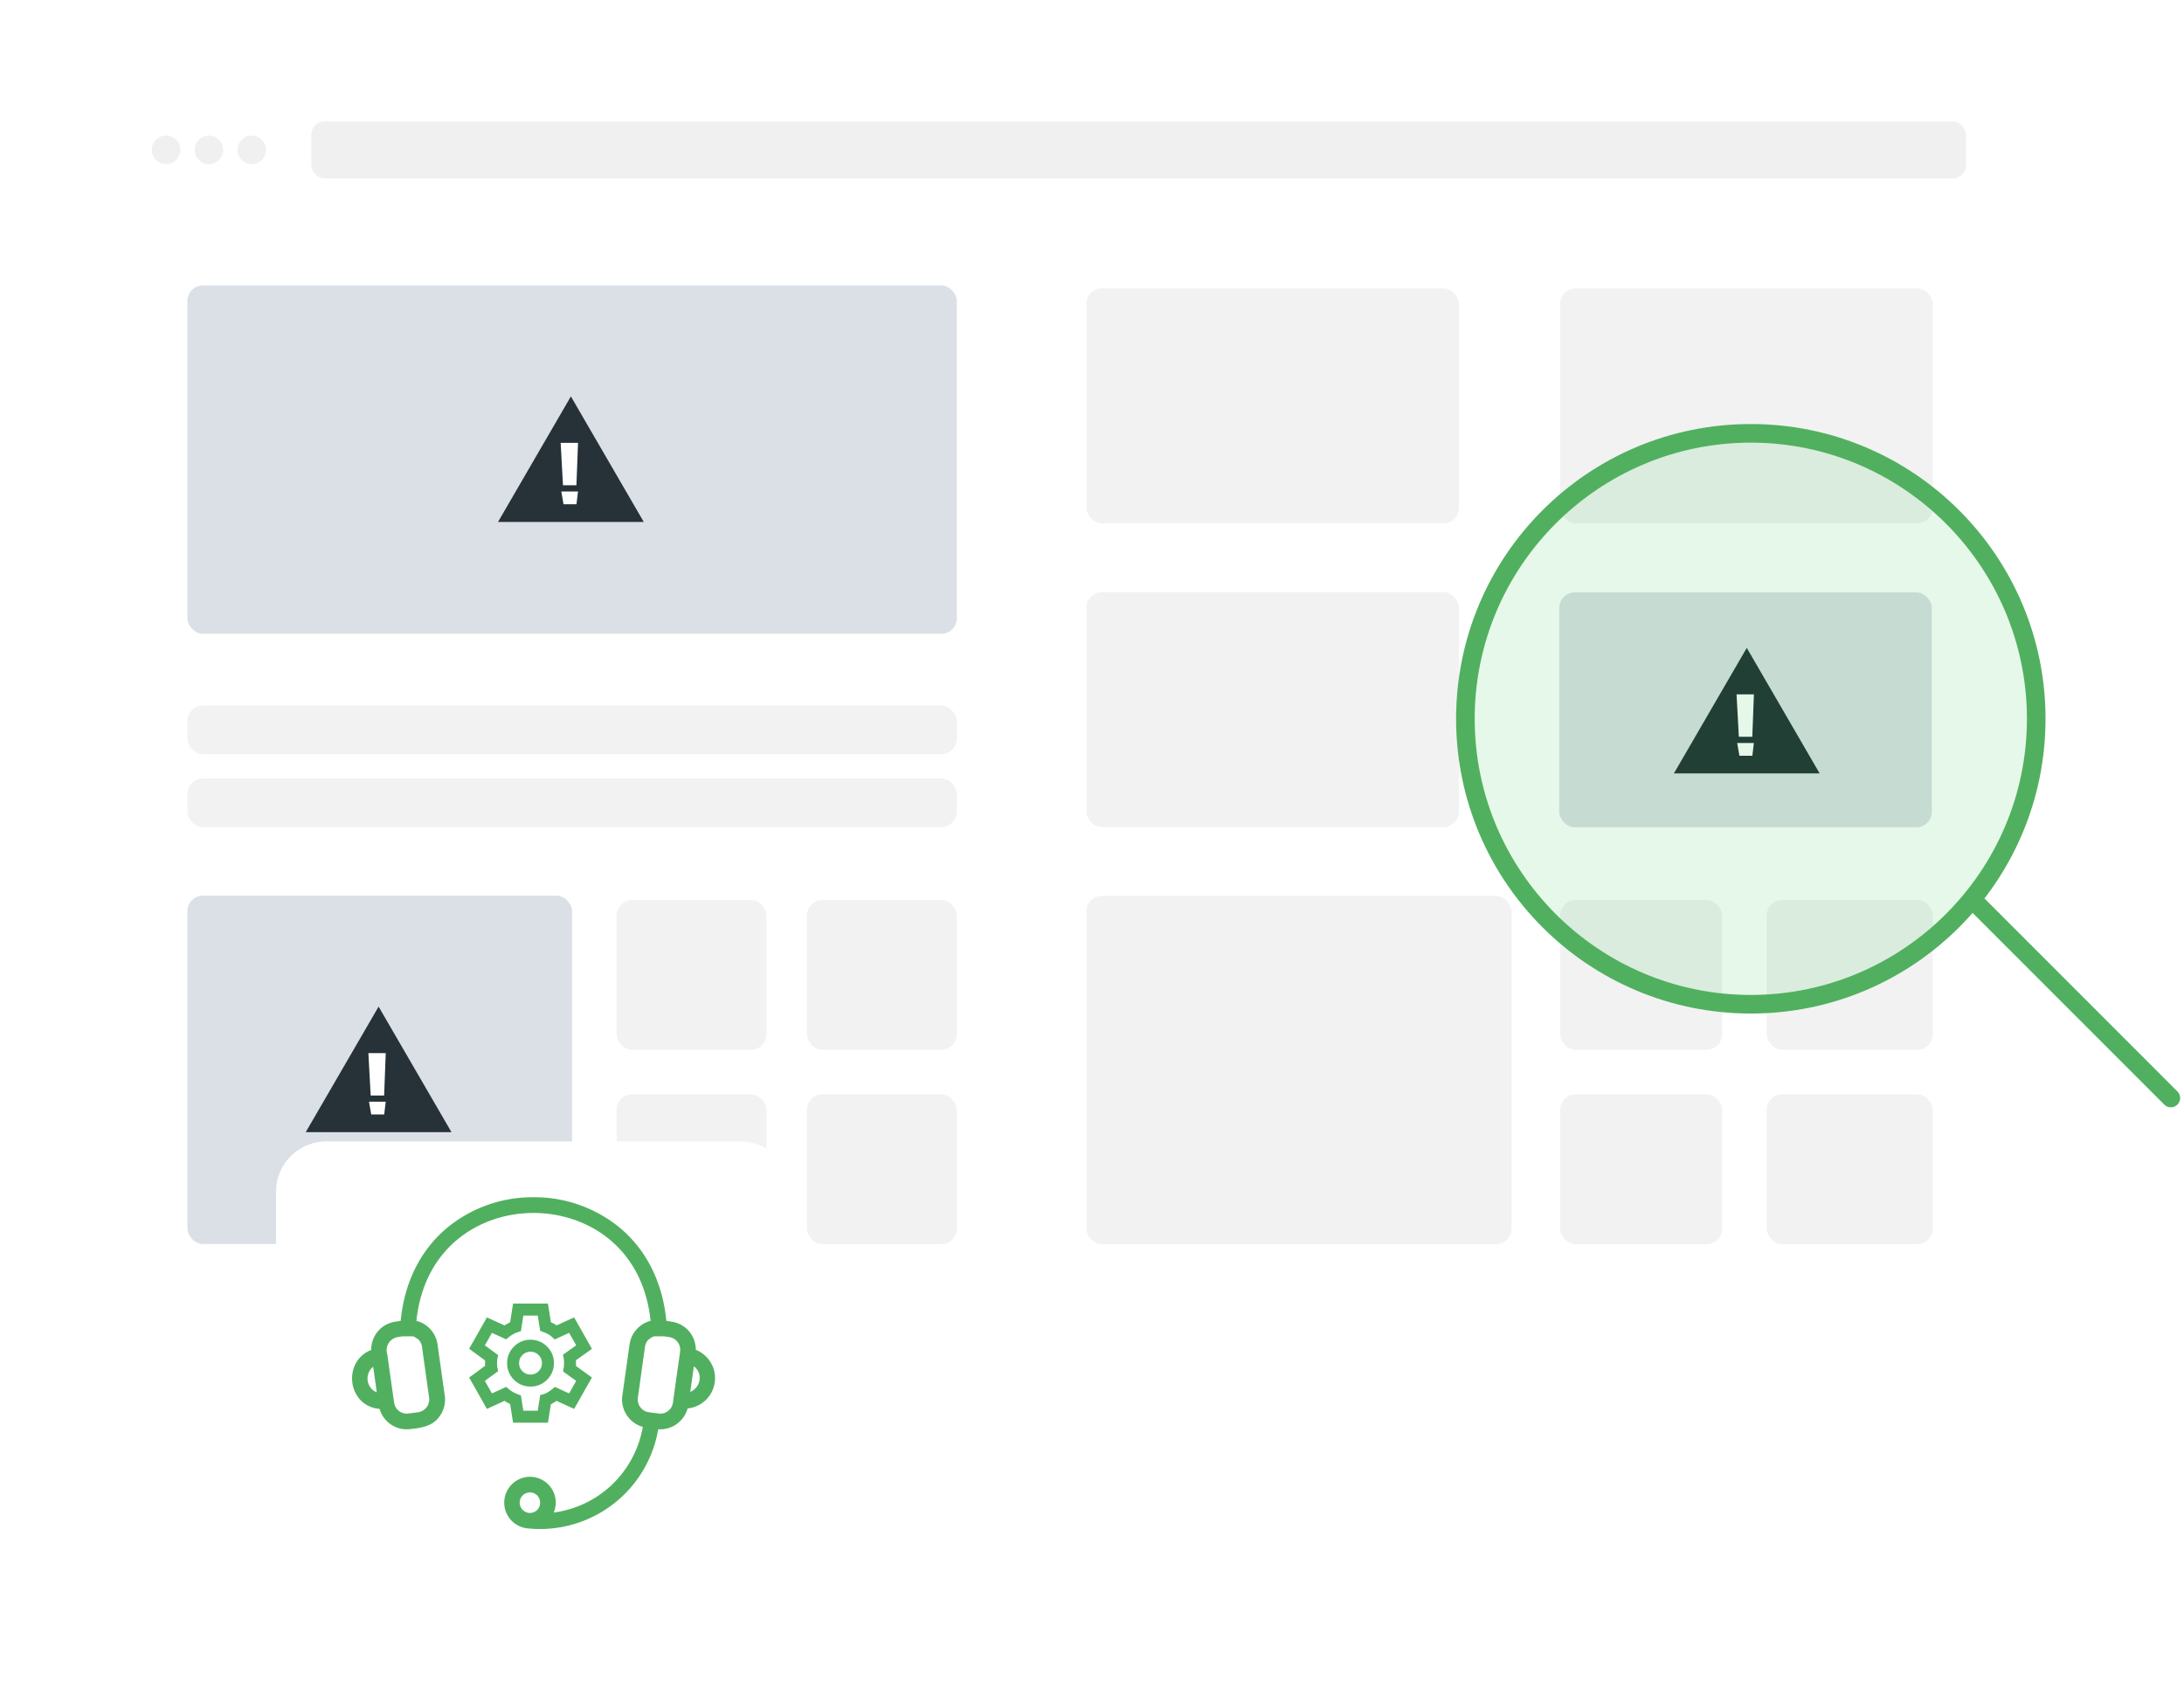 <svg xmlns="http://www.w3.org/2000/svg" xmlns:xlink="http://www.w3.org/1999/xlink" width="704.221" height="546.38" viewBox="0 0 704.221 546.38">
  <defs>
    <filter id="Rectangle_7" x="0" y="0" width="681.959" height="463.915" filterUnits="userSpaceOnUse">
      <feOffset dy="4" input="SourceAlpha"/>
      <feGaussianBlur stdDeviation="11" result="blur"/>
      <feFlood flood-opacity="0.102"/>
      <feComposite operator="in" in2="blur"/>
      <feComposite in="SourceGraphic"/>
    </filter>
    <filter id="Path_7543" x="59" y="338.016" width="226.083" height="208.364" filterUnits="userSpaceOnUse">
      <feOffset dy="3" input="SourceAlpha"/>
      <feGaussianBlur stdDeviation="10" result="blur-2"/>
      <feFlood flood-opacity="0.122"/>
      <feComposite operator="in" in2="blur-2"/>
      <feComposite in="SourceGraphic"/>
    </filter>
  </defs>
  <g id="Group_3823" data-name="Group 3823" transform="translate(17128 20895)">
    <g id="Group_3822" data-name="Group 3822" transform="translate(-17095 -20866)">
      <g id="Group_3809" data-name="Group 3809" transform="translate(0 0)">
        <g transform="matrix(1, 0, 0, 1, -33, -29)" filter="url(#Rectangle_7)">
          <rect id="Rectangle_7-2" data-name="Rectangle 7" width="615.959" height="397.915" rx="7" transform="translate(33 29)" fill="#fff"/>
        </g>
        <rect id="URL" width="533.578" height="18.377" rx="4.292" transform="translate(67.378 10.136)" fill="#e6e6e6" opacity="0.6"/>
        <ellipse id="Maximize" cx="4.6" cy="4.594" rx="4.6" ry="4.594" transform="translate(43.591 14.73)" fill="#e6e6e6" opacity="0.6"/>
        <ellipse id="Minimize" cx="4.6" cy="4.594" rx="4.6" ry="4.594" transform="translate(29.765 14.73)" fill="#e6e6e6" opacity="0.6"/>
        <ellipse id="Close" cx="4.6" cy="4.594" rx="4.6" ry="4.594" transform="translate(15.952 14.73)" fill="#e6e6e6" opacity="0.6"/>
        <rect id="Rectangle_5213" data-name="Rectangle 5213" width="248.094" height="112.295" rx="5" transform="translate(27.423 63.033)" fill="#dbe0e7"/>
        <rect id="Rectangle_5216" data-name="Rectangle 5216" width="124.047" height="112.295" rx="5" transform="translate(27.423 259.766)" fill="#dbe0e7"/>
        <rect id="Rectangle_5225" data-name="Rectangle 5225" width="137.104" height="112.295" rx="5" transform="translate(317.299 259.845)" fill="#e6e6e6" opacity="0.5"/>
        <rect id="Rectangle_5217" data-name="Rectangle 5217" width="48.313" height="48.313" rx="5" transform="translate(227.201 261.151)" fill="#e6e6e6" opacity="0.5"/>
        <rect id="Rectangle_5228" data-name="Rectangle 5228" width="53.536" height="48.313" rx="5" transform="translate(536.666 261.151)" fill="#e6e6e6" opacity="0.5"/>
        <rect id="Rectangle_5222" data-name="Rectangle 5222" width="120.13" height="75.734" rx="5" transform="translate(470.072 63.982)" fill="#e6e6e6" opacity="0.5"/>
        <rect id="Rectangle_5220" data-name="Rectangle 5220" width="48.313" height="48.313" rx="5" transform="translate(227.201 323.827)" fill="#e6e6e6" opacity="0.5"/>
        <rect id="Rectangle_5229" data-name="Rectangle 5229" width="53.536" height="48.313" rx="5" transform="translate(536.666 323.827)" fill="#e6e6e6" opacity="0.5"/>
        <rect id="Rectangle_5223" data-name="Rectangle 5223" width="120.13" height="75.734" rx="5" transform="translate(469.776 161.995)" fill="#dbe0e7"/>
        <rect id="Rectangle_5218" data-name="Rectangle 5218" width="48.313" height="48.313" rx="5" transform="translate(165.831 261.151)" fill="#e6e6e6" opacity="0.5"/>
        <rect id="Rectangle_5226" data-name="Rectangle 5226" width="52.23" height="48.313" rx="5" transform="translate(470.072 261.151)" fill="#e6e6e6" opacity="0.5"/>
        <rect id="Rectangle_5221" data-name="Rectangle 5221" width="120.13" height="75.734" rx="5" transform="translate(317.299 63.982)" fill="#e6e6e6" opacity="0.5"/>
        <rect id="Rectangle_5219" data-name="Rectangle 5219" width="48.313" height="48.313" rx="5" transform="translate(165.831 323.827)" fill="#e6e6e6" opacity="0.5"/>
        <rect id="Rectangle_5227" data-name="Rectangle 5227" width="52.23" height="48.313" rx="5" transform="translate(470.072 323.827)" fill="#e6e6e6" opacity="0.5"/>
        <rect id="Rectangle_5224" data-name="Rectangle 5224" width="120.13" height="75.734" rx="5" transform="translate(317.299 161.914)" fill="#e6e6e6" opacity="0.5"/>
        <rect id="Rectangle_5214" data-name="Rectangle 5214" width="248.094" height="15.669" rx="5" transform="translate(27.421 198.475)" fill="#e6e6e6" opacity="0.5"/>
        <rect id="Rectangle_5215" data-name="Rectangle 5215" width="248.094" height="15.669" rx="5" transform="translate(27.421 221.978)" fill="#e6e6e6" opacity="0.5"/>
      </g>
    </g>
    <g id="Group_3824" data-name="Group 3824" transform="translate(-16967.42 -20767.199)">
      <path id="Polygon_68" data-name="Polygon 68" d="M23.5,0l23.5,40.478H0Z" fill="#263238"/>
      <path id="Path_5054" data-name="Path 5054" d="M-2.246,0h5.6L2.837,13.67H-1.5Z" transform="translate(22.448 14.986)" fill="#fff"/>
      <path id="Path_5055" data-name="Path 5055" d="M-2.246,0H3.143L2.649,4.115H-1.525Z" transform="translate(22.653 30.658)" fill="#fff"/>
    </g>
    <g id="Group_3825" data-name="Group 3825" transform="translate(-17029.422 -20570.463)">
      <path id="Polygon_68-2" data-name="Polygon 68" d="M23.5,0l23.5,40.478H0Z" transform="translate(0)" fill="#263238"/>
      <path id="Path_5054-2" data-name="Path 5054" d="M-2.246,0h5.6L2.837,13.67H-1.5Z" transform="translate(22.448 14.986)" fill="#fff"/>
      <path id="Path_5055-2" data-name="Path 5055" d="M-2.246,0H3.143L2.649,4.115H-1.525Z" transform="translate(22.653 30.658)" fill="#fff"/>
    </g>
    <g id="Group_3826" data-name="Group 3826" transform="translate(-16588.262 -20686.119)">
      <path id="Polygon_68-3" data-name="Polygon 68" d="M23.5,0l23.5,40.478H0Z" transform="translate(0 0)" fill="#263238"/>
      <path id="Path_5054-3" data-name="Path 5054" d="M-2.246,0h5.6L2.837,13.67H-1.5Z" transform="translate(22.448 14.986)" fill="#fff"/>
      <path id="Path_5055-3" data-name="Path 5055" d="M-2.246,0H3.143L2.649,4.115H-1.525Z" transform="translate(22.653 30.658)" fill="#fff"/>
    </g>
    <g id="Group_4582" data-name="Group 4582" transform="translate(-8.483 -11.007)">
      <g id="Path_5059" data-name="Path 5059" transform="translate(-16650.006 -20747.281)" fill="rgba(0,185,31,0.1)">
        <path d="M 95.03 187.06 C 88.784 187.06 82.542 186.43 76.479 185.19 C 70.572 183.981 64.761 182.177 59.209 179.829 C 53.756 177.522 48.497 174.668 43.577 171.344 C 38.703 168.051 34.12 164.27 29.955 160.105 C 25.79 155.939 22.008 151.356 18.715 146.482 C 15.392 141.563 12.537 136.303 10.231 130.851 C 7.882 125.298 6.079 119.488 4.87 113.58 C 3.629 107.517 3 101.276 3 95.03 C 3 88.784 3.629 82.542 4.87 76.479 C 6.079 70.572 7.882 64.761 10.231 59.209 C 12.537 53.756 15.392 48.497 18.715 43.577 C 22.008 38.703 25.79 34.12 29.955 29.955 C 34.12 25.79 38.703 22.008 43.577 18.715 C 48.497 15.392 53.756 12.537 59.209 10.231 C 64.761 7.882 70.572 6.079 76.479 4.87 C 82.542 3.629 88.784 3 95.03 3 C 101.276 3 107.517 3.629 113.58 4.87 C 119.488 6.079 125.298 7.882 130.851 10.231 C 136.303 12.537 141.563 15.392 146.482 18.715 C 151.356 22.008 155.939 25.79 160.105 29.955 C 164.27 34.12 168.051 38.703 171.344 43.577 C 174.668 48.497 177.522 53.756 179.829 59.209 C 182.177 64.761 183.981 70.572 185.19 76.479 C 186.43 82.542 187.06 88.784 187.06 95.03 C 187.06 101.276 186.43 107.517 185.19 113.58 C 183.981 119.488 182.177 125.298 179.829 130.851 C 177.522 136.303 174.668 141.563 171.344 146.482 C 168.051 151.356 164.27 155.939 160.105 160.105 C 155.939 164.27 151.356 168.051 146.482 171.344 C 141.563 174.668 136.303 177.522 130.851 179.829 C 125.298 182.177 119.488 183.981 113.58 185.19 C 107.517 186.43 101.276 187.06 95.03 187.06 Z" stroke="none"/>
        <path d="M 95.03 6 C 45.939 6 6 45.939 6 95.03 C 6 144.121 45.939 184.06 95.03 184.06 C 144.121 184.06 184.06 144.121 184.06 95.03 C 184.06 45.939 144.121 6 95.03 6 M 95.03 0 C 147.513 0 190.06 42.546 190.06 95.03 C 190.06 147.513 147.513 190.06 95.03 190.06 C 42.546 190.06 0 147.513 0 95.03 C 0 42.546 42.546 0 95.03 0 Z" stroke="none" fill="#51b05f"/>
      </g>
      <path id="Path_5058" data-name="Path 5058" d="M-16757.107-20672.264l63.3,63.309" transform="translate(274.267 78.969)" fill="none" stroke="#51b05f" stroke-linecap="round" stroke-width="6"/>
    </g>
    <g id="Group_4581" data-name="Group 4581" transform="translate(-17039 -20529.984)">
      <g transform="matrix(1, 0, 0, 1, -89, -365.02)" filter="url(#Path_7543)">
        <path id="Path_7543-2" data-name="Path 7543" d="M406.565,488.284H272.937a16.228,16.228,0,0,1-16.228-16.228V356.148a16.227,16.227,0,0,1,16.228-16.228H406.565a16.227,16.227,0,0,1,16.228,16.228V472.056A16.244,16.244,0,0,1,406.565,488.284Z" transform="translate(-167.71 25.1)" fill="#fff"/>
      </g>
      <path id="Path_7738" data-name="Path 7738" d="M4716.438-807.558l-.009,0a8.4,8.4,0,0,1-6.685-4.944,8.368,8.368,0,0,1,.92-8.261,8.343,8.343,0,0,1,6.717-3.413,8.22,8.22,0,0,1,.878.048,8.363,8.363,0,0,1,6.617,4.73,8.261,8.261,0,0,1,.142,6.756,33.739,33.739,0,0,0,18.623-8.84,33.755,33.755,0,0,0,10.092-18.778,9.168,9.168,0,0,1-4.96-3.488,9.156,9.156,0,0,1-1.644-6.565l2.344-16.555a9.054,9.054,0,0,1,2.484-5.082,8.986,8.986,0,0,1,4.292-2.5c-2.524-24.023-20.708-34.786-37.752-34.786s-35.225,10.765-37.761,34.786a9.1,9.1,0,0,1,4.309,2.482,9.152,9.152,0,0,1,2.5,5.08l2.338,16.559a9.081,9.081,0,0,1-1.755,6.763c-2.2,3.229-6.458,3.7-9.28,4a8.831,8.831,0,0,1-1.227.083,9.047,9.047,0,0,1-5.229-1.65,9.064,9.064,0,0,1-3.535-4.958,9.288,9.288,0,0,1-5.883-2.554,9.971,9.971,0,0,1-2.865-5.7,10.268,10.268,0,0,1,1.109-6.449,9.43,9.43,0,0,1,4.951-4.274,9.041,9.041,0,0,1,2-5.825,9.051,9.051,0,0,1,5.843-3.3l1.66-.269c1.182-12.27,6.235-22.535,14.642-29.717a43.279,43.279,0,0,1,28.175-10.125,43.3,43.3,0,0,1,28.168,10.116c8.409,7.181,13.473,17.451,14.671,29.727l1.666.269a9.077,9.077,0,0,1,5.806,3.288,9.074,9.074,0,0,1,2.023,5.784,9.882,9.882,0,0,1,5.7,6,9.869,9.869,0,0,1-1.228,8.721,9.84,9.84,0,0,1-7.116,4.189,9.158,9.158,0,0,1-3.546,5.047,9.121,9.121,0,0,1-5.3,1.68c-.21,0-.42-.007-.628-.022a38.376,38.376,0,0,1-4.8,13.127,38.475,38.475,0,0,1-9.722,11.01,38.542,38.542,0,0,1-11.153,5.974,38.576,38.576,0,0,1-12.437,2.053A39.683,39.683,0,0,1,4716.438-807.558ZM4716.4-819a3.27,3.27,0,0,0-2.207,2.182,3.276,3.276,0,0,0,.586,3.056,3.419,3.419,0,0,0,2.213,1.229,3.086,3.086,0,0,0,.319.017,3.383,3.383,0,0,0,2.113-.738,3.306,3.306,0,0,0,1.189-2.228,3.293,3.293,0,0,0-1.163-2.888,3.333,3.333,0,0,0-2.124-.769A3.26,3.26,0,0,0,4716.4-819Zm39.025-49.255a4.093,4.093,0,0,0-.969,2.075l-2.317,16.54a4.174,4.174,0,0,0,.793,3.021,4.144,4.144,0,0,0,2.661,1.625l3.238.416a3.822,3.822,0,0,0,.6.046,3.9,3.9,0,0,0,2.4-.828l.025-.018a3.9,3.9,0,0,0,1.583-2.642l1.273-9.1.915-6.393.13-1.049a4.127,4.127,0,0,0-.786-3.05,4.119,4.119,0,0,0-2.71-1.6l-.011,0-1.659-.258h-3.274A7.55,7.55,0,0,0,4755.42-868.256Zm-80.716-.964a4.312,4.312,0,0,0-2.956,2.009,4.3,4.3,0,0,0-.41,3.545l.023.064.009.07c.5,3.63,1.615,11.552,2.183,15.493a4.081,4.081,0,0,0,1.593,2.673,4.175,4.175,0,0,0,2.478.819,4.147,4.147,0,0,0,.545-.035l3.187-.419a4.156,4.156,0,0,0,2.676-1.623,4.147,4.147,0,0,0,.8-3.021l-2.339-16.711a4.17,4.17,0,0,0-.938-1.9,7.577,7.577,0,0,0-1.895-1.213l-3.282-.007Zm-9.7,12.82a4.841,4.841,0,0,0,1.777,4.326,4.584,4.584,0,0,0,1.16.637c-.281-2.07-.852-6.193-1.147-8.215A4.879,4.879,0,0,0,4665.007-856.4Zm104.034,4.852a5.1,5.1,0,0,0,1.669-1.144,5.012,5.012,0,0,0,1.314-2.591l.02-.178a4.579,4.579,0,0,0-.566-2.888,4.619,4.619,0,0,0-1.275-1.446C4769.872-857.453,4769.383-853.977,4769.041-851.548Zm-57.135,9.932-.955-6.016q-.464-.224-.942-.5-.45-.257-.861-.528l-5.677,2.6-5.74-10.121,5.149-3.766c-.011-.318-.019-.609-.019-.868s.007-.55.019-.868l-5.149-3.766,5.74-10.121,5.677,2.6q.411-.27.861-.528.478-.273.945-.491l.95-6.024h11.247l.954,6.007q.451.21.919.46a10.384,10.384,0,0,1,.928.557l5.637-2.579,5.75,10.139-5.16,3.68c.012.329.02.644.02.937s-.008.59-.02.9l5.154,3.722-5.743,10.13-5.668-2.594q-.383.265-.8.519a10.148,10.148,0,0,1-1.018.546l-.949,5.972Zm-1.315-10.774a9.9,9.9,0,0,0,1.338.9,9.8,9.8,0,0,0,1.435.684l1.066.392.781,4.927h4.639l.794-5.008,1.165-.348a5.624,5.624,0,0,0,1.3-.6,12.424,12.424,0,0,0,1.362-.951l.933-.756,4.572,2.092,2.283-4.027-4.262-3.08.243-1.22a4.23,4.23,0,0,0,.073-.614c.013-.285.019-.561.019-.819s-.005-.543-.02-.845a4.077,4.077,0,0,0-.071-.633l-.245-1.227,4.259-3.038-2.278-4.018-4.658,2.132-.946-.885a5.556,5.556,0,0,0-1.168-.81,12.065,12.065,0,0,0-1.5-.688l-1.063-.392-.782-4.927h-4.637l-.793,5.03-1.14.361a7.028,7.028,0,0,0-1.351.613,9.886,9.886,0,0,0-1.338.9l-.931.756-4.573-2.092-2.289,4.037,4.292,3.139-.274,1.234a3.251,3.251,0,0,0-.065.55c-.012.3-.02.57-.02.8s.008.5.02.8a3.254,3.254,0,0,0,.065.55l.274,1.235-4.292,3.139,2.289,4.037,4.573-2.092Zm1.6-3.085a7.31,7.31,0,0,1-2.205-5.339,7.31,7.31,0,0,1,2.205-5.339,7.308,7.308,0,0,1,5.339-2.206,7.3,7.3,0,0,1,5.339,2.206,7.3,7.3,0,0,1,2.208,5.339,7.3,7.3,0,0,1-2.208,5.339,7.3,7.3,0,0,1-5.339,2.206A7.308,7.308,0,0,1,4712.189-855.477Zm2.738-7.943a3.467,3.467,0,0,0-1.075,2.6,3.467,3.467,0,0,0,1.075,2.6,3.467,3.467,0,0,0,2.6,1.073,3.469,3.469,0,0,0,2.6-1.073,3.468,3.468,0,0,0,1.074-2.6,3.468,3.468,0,0,0-1.074-2.6,3.469,3.469,0,0,0-2.6-1.073A3.467,3.467,0,0,0,4714.927-863.419Z" transform="translate(-4635.468 935.283)" fill="#51b05f"/>
    </g>
  </g>
</svg>
